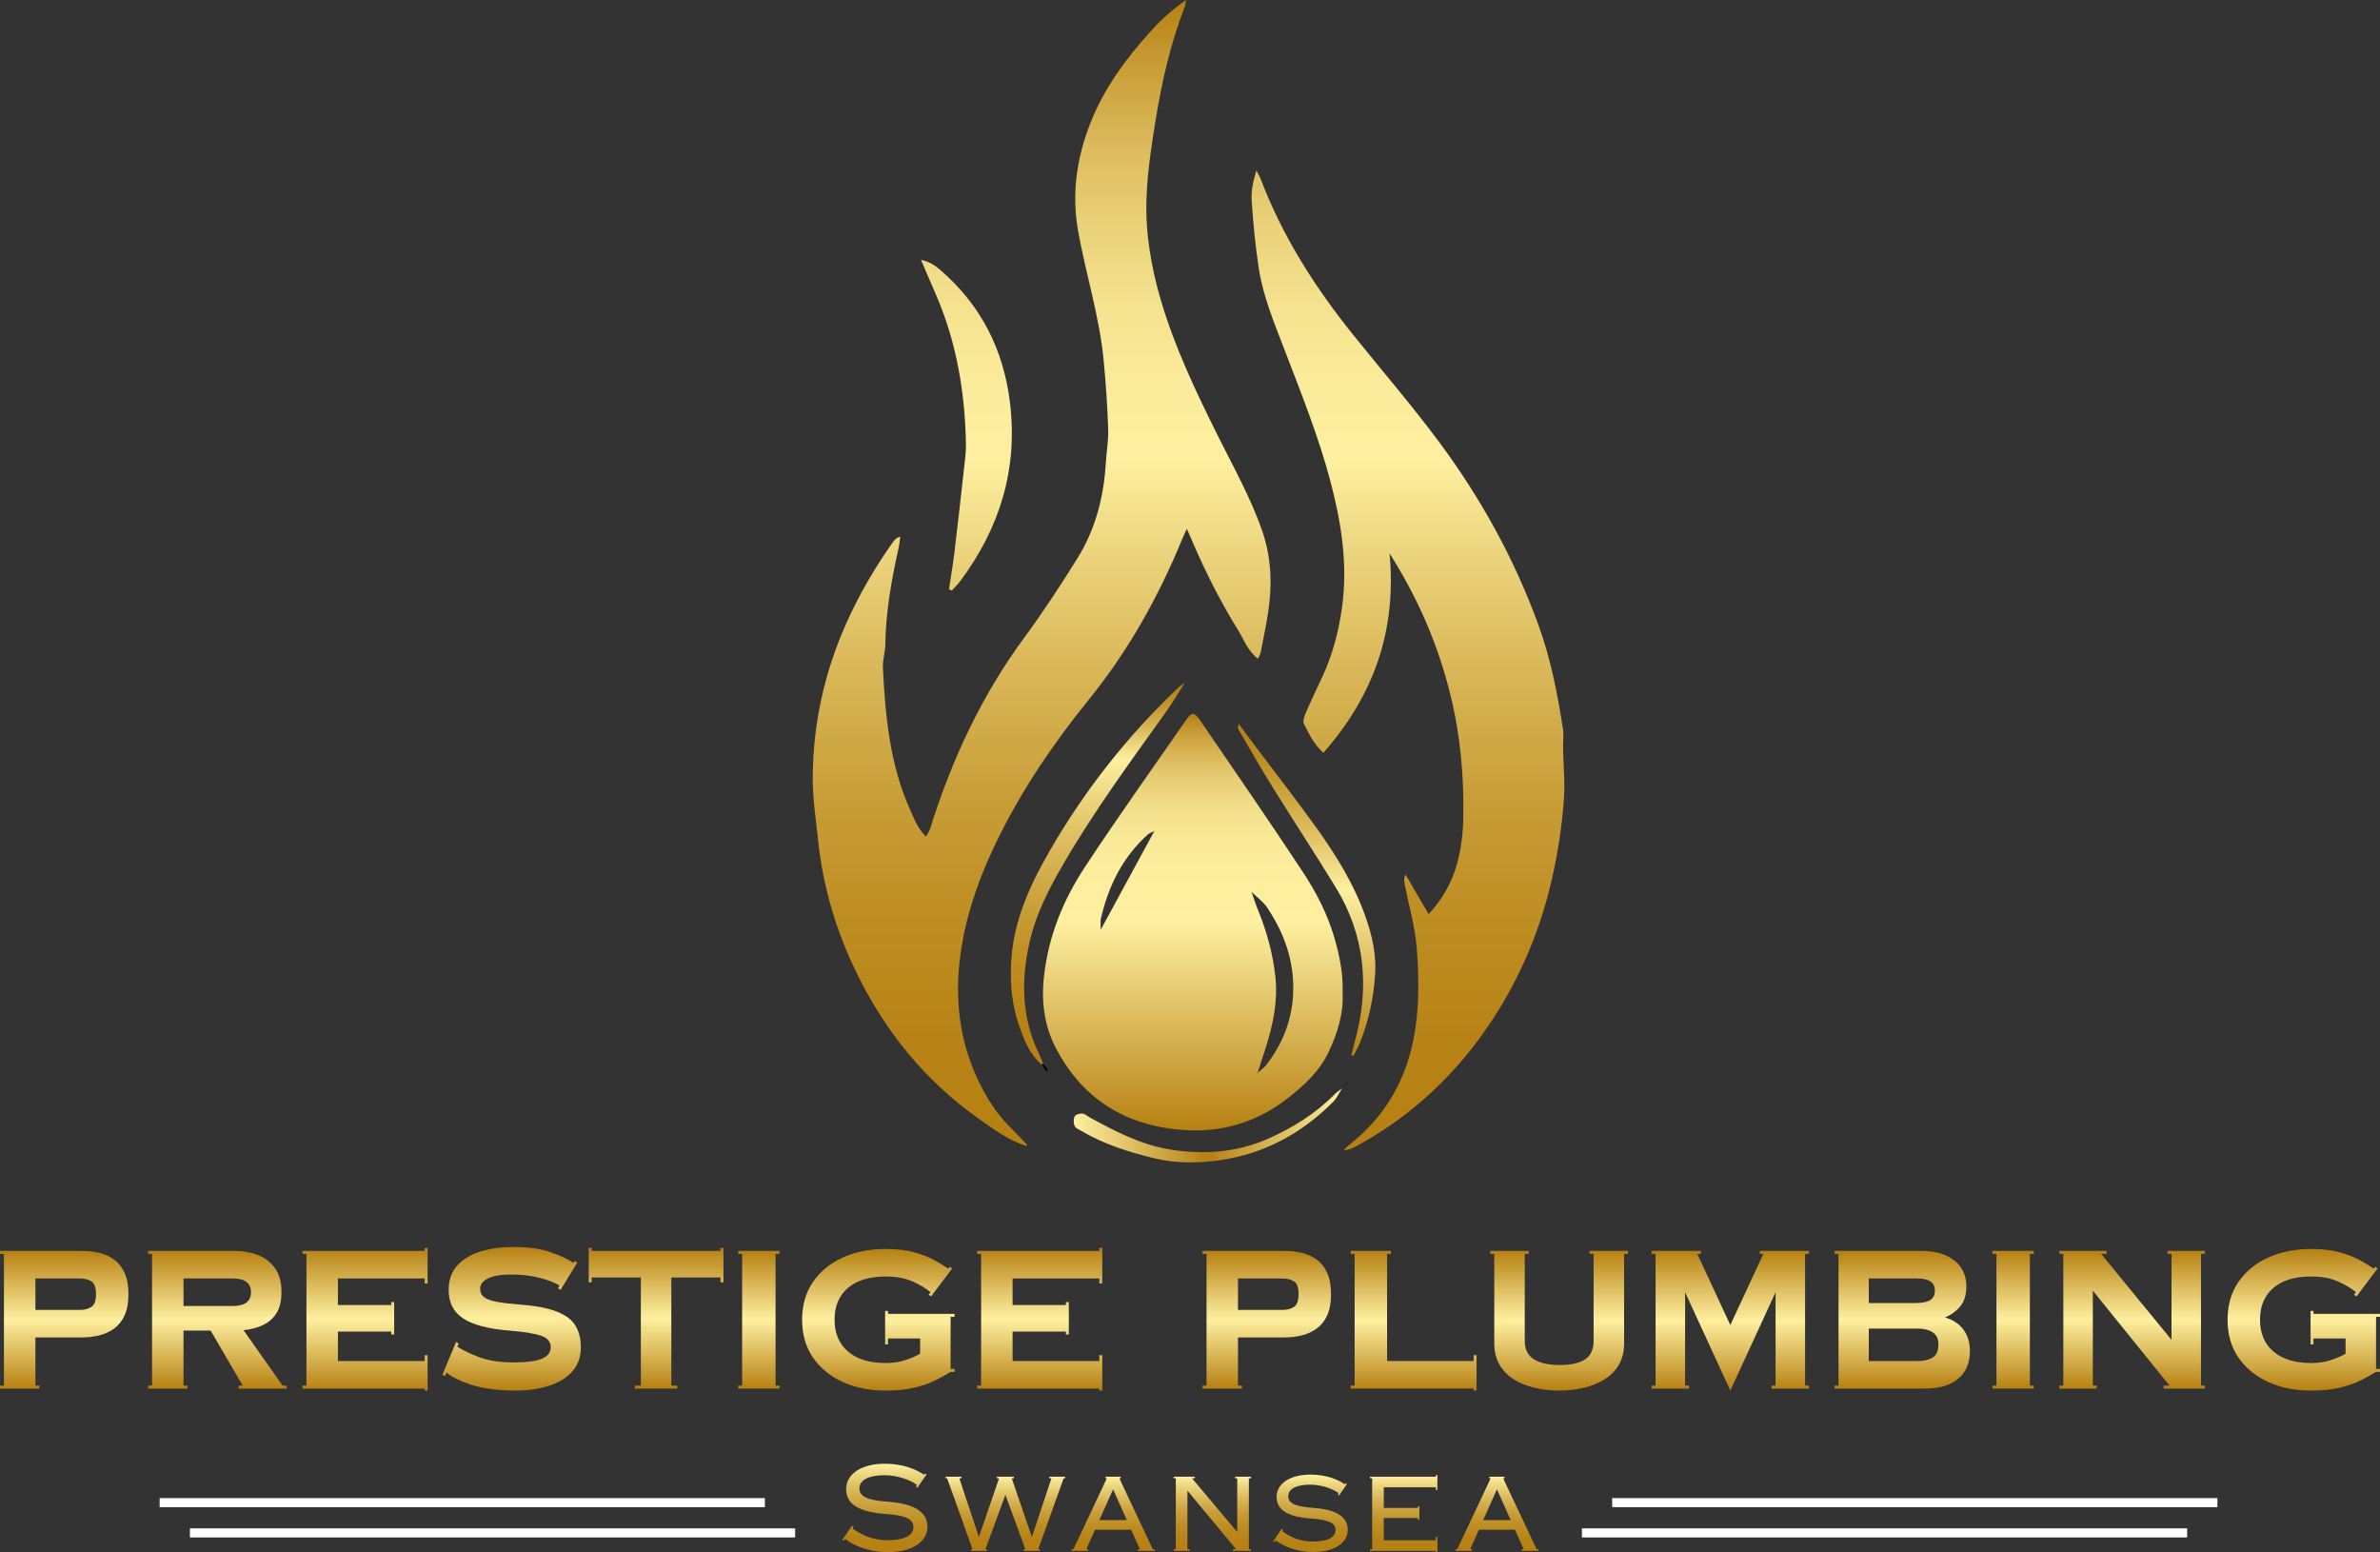 <svg xmlns="http://www.w3.org/2000/svg" xmlns:xlink="http://www.w3.org/1999/xlink" id="uuid-bc8894c9-d626-4fb6-a788-2245a9ab5374" data-name="Layer 1" viewBox="0 0 374.497 244.188"><rect x="0" y="0" width="374.497" height="244.188" fill="#333333" stroke="none"/><defs><linearGradient id="uuid-293383c2-49c9-4d7c-ba3e-9d21ea06b704" x1="187.699" y1="177.845" x2="187.699" y2="112.318" gradientUnits="userSpaceOnUse"><stop offset="0" stop-color="#b68012"></stop><stop offset=".5" stop-color="#fef0a0"></stop><stop offset=".637" stop-color="#fcee9d"></stop><stop offset=".719" stop-color="#f8e795"></stop><stop offset=".787" stop-color="#f1dc86"></stop><stop offset=".847" stop-color="#e6cc72"></stop><stop offset=".901" stop-color="#d9b758"></stop><stop offset=".952" stop-color="#c99e38"></stop><stop offset=".999" stop-color="#b68012"></stop><stop offset="1" stop-color="#b68012"></stop></linearGradient><linearGradient id="uuid-8632e8ab-45c5-4007-b978-6336314afa62" x1="187.016" y1="180.935" x2="187.016" y2="0" gradientUnits="userSpaceOnUse"><stop offset="0" stop-color="#b68012"></stop><stop offset=".098" stop-color="#b88316"></stop><stop offset=".199" stop-color="#be8d22"></stop><stop offset=".302" stop-color="#c89d37"></stop><stop offset=".406" stop-color="#d7b454"></stop><stop offset=".51" stop-color="#ead179"></stop><stop offset=".6" stop-color="#fef0a0"></stop><stop offset=".665" stop-color="#fbec9b"></stop><stop offset=".733" stop-color="#f5e28f"></stop><stop offset=".801" stop-color="#ebd27a"></stop><stop offset=".871" stop-color="#dcbb5d"></stop><stop offset=".94" stop-color="#c99e38"></stop><stop offset="1" stop-color="#b68012"></stop></linearGradient><linearGradient id="uuid-0f90adb9-b432-44bc-bc46-8a093f667109" x1="172.745" y1="167.492" x2="172.745" y2="107.404" gradientUnits="userSpaceOnUse"><stop offset="0" stop-color="#b68012"></stop><stop offset=".13" stop-color="#b88316"></stop><stop offset=".265" stop-color="#be8d22"></stop><stop offset=".402" stop-color="#c89d37"></stop><stop offset=".541" stop-color="#d7b454"></stop><stop offset=".68" stop-color="#ead179"></stop><stop offset=".8" stop-color="#fef0a0"></stop><stop offset=".815" stop-color="#f6e491"></stop><stop offset=".878" stop-color="#dbb95a"></stop><stop offset=".931" stop-color="#c69a33"></stop><stop offset=".974" stop-color="#ba871a"></stop><stop offset="1" stop-color="#b68012"></stop></linearGradient><linearGradient id="uuid-1eee626c-5029-4693-acb6-69e2331aca8b" x1="205.606" y1="166.116" x2="205.606" y2="113.885" gradientUnits="userSpaceOnUse"><stop offset="0" stop-color="#b68012"></stop><stop offset=".5" stop-color="#fef0a0"></stop><stop offset=".538" stop-color="#f6e491"></stop><stop offset=".694" stop-color="#dbb95a"></stop><stop offset=".828" stop-color="#c69a33"></stop><stop offset=".935" stop-color="#ba871a"></stop><stop offset="1" stop-color="#b68012"></stop></linearGradient><linearGradient id="uuid-9e9e7b4e-e608-4154-8fd0-dcdfac5fd509" x1="168.946" y1="177.045" x2="211.189" y2="177.045" gradientUnits="userSpaceOnUse"><stop offset="0" stop-color="#fef0a0"></stop><stop offset=".5" stop-color="#b68012"></stop><stop offset="1" stop-color="#fef0a0"></stop></linearGradient><linearGradient id="uuid-095af82b-0d96-437d-8415-0a58929a9d46" x1="10.105" y1="218.465" x2="10.105" y2="196.8" gradientUnits="userSpaceOnUse"><stop offset="0" stop-color="#b68012"></stop><stop offset=".5" stop-color="#fef0a0"></stop><stop offset="1" stop-color="#b68012"></stop></linearGradient><linearGradient id="uuid-14f82ed9-12ac-4fdb-9d39-87967d639d4f" x1="34.215" x2="34.215" xlink:href="#uuid-095af82b-0d96-437d-8415-0a58929a9d46"></linearGradient><linearGradient id="uuid-1fb61fef-bbbe-4444-aa0d-887d2c3b508e" x1="57.443" y1="218.775" x2="57.443" y2="196.336" xlink:href="#uuid-095af82b-0d96-437d-8415-0a58929a9d46"></linearGradient><linearGradient id="uuid-864aaf9e-ed77-416d-a825-6a51fc2b1909" x1="80.501" y1="218.776" x2="80.501" y2="196.181" xlink:href="#uuid-095af82b-0d96-437d-8415-0a58929a9d46"></linearGradient><linearGradient id="uuid-4643acb9-665a-4ec5-9952-79c0f290f03c" x1="103.234" x2="103.234" y2="196.336" xlink:href="#uuid-095af82b-0d96-437d-8415-0a58929a9d46"></linearGradient><linearGradient id="uuid-360b4ff8-94d7-4d67-a9d0-a46aa45aa4db" x1="119.405" x2="119.405" xlink:href="#uuid-095af82b-0d96-437d-8415-0a58929a9d46"></linearGradient><linearGradient id="uuid-093b266d-3b48-4c41-835d-2100aaf24c21" x1="138.207" y1="218.775" x2="138.207" y2="196.49" xlink:href="#uuid-095af82b-0d96-437d-8415-0a58929a9d46"></linearGradient><linearGradient id="uuid-1f57c31c-0d62-4c1d-84bd-cdfd2f799e49" x1="163.602" y1="218.775" x2="163.602" y2="196.336" xlink:href="#uuid-095af82b-0d96-437d-8415-0a58929a9d46"></linearGradient><linearGradient id="uuid-7fee259f-c3b9-49b1-9a1f-e1c664808148" x1="199.334" x2="199.334" xlink:href="#uuid-095af82b-0d96-437d-8415-0a58929a9d46"></linearGradient><linearGradient id="uuid-1921954a-88fd-4c82-8624-6ae3dc937525" x1="222.438" y1="218.775" x2="222.438" xlink:href="#uuid-095af82b-0d96-437d-8415-0a58929a9d46"></linearGradient><linearGradient id="uuid-747486c7-13bf-48e3-b246-fb267317c953" x1="245.342" y1="218.775" x2="245.342" xlink:href="#uuid-095af82b-0d96-437d-8415-0a58929a9d46"></linearGradient><linearGradient id="uuid-8fbc0e61-3132-4471-8f58-3090045b5a02" x1="272.268" y1="218.775" x2="272.268" xlink:href="#uuid-095af82b-0d96-437d-8415-0a58929a9d46"></linearGradient><linearGradient id="uuid-771f4e3f-409b-4842-8546-5db241f7b666" x1="299.319" x2="299.319" xlink:href="#uuid-095af82b-0d96-437d-8415-0a58929a9d46"></linearGradient><linearGradient id="uuid-49717b6b-2f1e-4beb-b690-9b8da7cafe09" x1="316.775" x2="316.775" xlink:href="#uuid-095af82b-0d96-437d-8415-0a58929a9d46"></linearGradient><linearGradient id="uuid-12734b0f-7b43-40fd-ad45-936fbdee882a" x1="335.499" x2="335.499" xlink:href="#uuid-095af82b-0d96-437d-8415-0a58929a9d46"></linearGradient><linearGradient id="uuid-b12e54fe-0777-46d6-bef8-69b9a939c24c" x1="362.504" y1="218.775" x2="362.504" y2="196.49" xlink:href="#uuid-095af82b-0d96-437d-8415-0a58929a9d46"></linearGradient><linearGradient id="uuid-d288ea33-9e6c-4b61-819d-6b700feae35d" x1="139.232" y1="244.188" x2="139.232" y2="230.285" gradientUnits="userSpaceOnUse"><stop offset="0" stop-color="#b68012"></stop><stop offset=".163" stop-color="#b88316"></stop><stop offset=".331" stop-color="#be8d22"></stop><stop offset=".503" stop-color="#c89d37"></stop><stop offset=".676" stop-color="#d7b454"></stop><stop offset=".849" stop-color="#ead179"></stop><stop offset="1" stop-color="#fef0a0"></stop></linearGradient><linearGradient id="uuid-eef53a9b-aab4-43f0-beb3-edd659d25f21" x1="158.199" y1="243.996" x2="158.199" y2="232.329" xlink:href="#uuid-d288ea33-9e6c-4b61-819d-6b700feae35d"></linearGradient><linearGradient id="uuid-3949b71e-612b-45c2-9a15-7fca75e64714" x1="175.148" y1="243.996" x2="175.148" y2="232.329" xlink:href="#uuid-d288ea33-9e6c-4b61-819d-6b700feae35d"></linearGradient><linearGradient id="uuid-ce6c9a83-bf46-4500-8ff2-32afd3dcb75a" x1="190.764" y1="243.996" x2="190.764" y2="232.329" xlink:href="#uuid-d288ea33-9e6c-4b61-819d-6b700feae35d"></linearGradient><linearGradient id="uuid-32a30495-c612-4b02-9637-820073aa3c95" x1="206.213" y1="244.164" x2="206.213" y2="231.996" xlink:href="#uuid-d288ea33-9e6c-4b61-819d-6b700feae35d"></linearGradient><linearGradient id="uuid-476562c1-62fd-4c33-85ca-b7eaf3c93ff9" x1="220.878" y1="244.163" x2="220.878" y2="232.079" xlink:href="#uuid-d288ea33-9e6c-4b61-819d-6b700feae35d"></linearGradient><linearGradient id="uuid-37e8c7a9-0c0a-4fec-a51e-d6b14458b7a5" x1="235.543" y1="243.996" x2="235.543" y2="232.329" xlink:href="#uuid-d288ea33-9e6c-4b61-819d-6b700feae35d"></linearGradient></defs><g><path d="M211.261,156.086c.176,3.36-.8,6.519-2.266,9.546-1.49,3.076-3.975,5.316-6.615,7.339-4.502,3.449-9.729,5.091-15.327,4.851-9.307-.398-16.556-4.541-20.925-12.962-1.81-3.489-2.305-7.248-1.852-11.286.711-6.33,3.028-11.992,6.448-17.182,5.139-7.801,10.566-15.413,15.888-23.092.911-1.315,1.315-1.315,2.242.043,5.403,7.918,10.857,15.804,16.129,23.809,2.085,3.165,3.856,6.545,4.942,10.243.831,2.83,1.436,5.669,1.336,8.693ZM181.67,130.755c-.35.168-.763.265-1.04.514-3.969,3.57-6.221,8.113-7.404,13.241-.107.465-.014.976-.014,1.738,2.925-5.378,5.681-10.445,8.437-15.512.032-.047.064-.094.095-.141-.025.053-.05.106-.074.159ZM196.89,140.278c-.049-.041-.099-.082-.148-.123.056.035.111.069.167.104.341.964.642,1.946,1.031,2.89,1.39,3.373,2.34,6.874,2.739,10.486.422,3.819-.35,7.53-1.503,11.164-.429,1.351-.874,2.697-1.312,4.045-.037.044-.073.088-.11.132.029-.051.058-.103.086-.154.471-.416,1.022-.77,1.401-1.258,2.597-3.349,4.089-7.137,4.246-11.387.183-4.929-1.389-9.366-4.104-13.403-.644-.958-1.653-1.67-2.494-2.496Z" style="fill: url(#uuid-293383c2-49c9-4d7c-ba3e-9d21ea06b704); stroke-width: 0px;"></path><path d="M161.614,180.323c-2.857-.867-5.204-2.619-7.599-4.31-8.418-5.943-14.703-13.709-19.2-22.889-3.223-6.579-5.315-13.563-6.082-20.889-.346-3.3-.866-6.61-.849-9.913.043-8.493,1.856-16.644,5.349-24.412,1.991-4.427,4.42-8.593,7.217-12.551.262-.371.556-.721,1.204-.953-.077.572-.114,1.154-.239,1.715-1.119,5.028-2.033,10.08-2.113,15.255-.02,1.258-.441,2.522-.376,3.767.397,7.607,1.095,15.17,4.281,22.242.642,1.426,1.167,2.937,2.501,4.224.272-.514.535-.869.66-1.268,3.357-10.746,8.036-20.821,14.741-29.936,3.001-4.079,5.794-8.325,8.461-12.632,2.802-4.524,4.106-9.572,4.426-14.879.109-1.817.44-3.636.376-5.444-.128-3.635-.37-7.271-.725-10.891-.673-6.872-2.804-13.466-4.009-20.24-1.029-5.787-.241-11.343,1.862-16.777,2.183-5.641,5.709-10.396,9.734-14.811,1.583-1.737,3.342-3.314,5.389-4.73-.066.357-.078.736-.207,1.069-2.213,5.712-3.572,11.655-4.555,17.673-.675,4.133-1.314,8.308-1.46,12.482-.189,5.397.718,10.719,2.239,15.927,2.166,7.416,5.481,14.336,8.899,21.227,2.498,5.035,5.289,9.939,7.116,15.288,1.442,4.223,1.538,8.541.851,12.899-.32,2.03-.736,4.046-1.13,6.064-.056.286-.235.548-.443,1.013-1.662-1.298-2.248-3.145-3.227-4.694-1.058-1.673-2.025-3.406-2.962-5.151-.901-1.676-1.745-3.384-2.555-5.106-.805-1.712-1.538-3.459-2.438-5.498-.354.783-.58,1.248-.777,1.726-3.737,9.063-8.461,17.52-14.669,25.175-5.496,6.777-10.398,13.986-14.276,21.851-2.608,5.289-4.646,10.756-5.65,16.583-1.357,7.871-.623,15.459,3.124,22.621,1.218,2.329,2.687,4.482,4.587,6.327.907.881,1.751,1.827,2.624,2.743,0,0-.1.103-.1.103ZM228.214,109.271c1.6,6.482,2.197,13.094,2.025,19.784-.062,2.403-.37,4.741-1.024,7.026-.831,2.9-2.301,5.461-4.416,7.743-1.262-2.167-2.443-4.197-3.624-6.226-.312.583-.245,1.012-.161,1.438.667,3.41,1.665,6.795,1.922,10.235.323,4.325.397,8.685-.303,13.039-1.175,7.314-4.535,13.266-10.358,17.836-.301.236-.56.525-.839.79.721-.002,1.236-.202,1.719-.461,9.062-4.872,16.303-11.738,21.871-20.336,4.341-6.704,7.376-13.994,9.159-21.799.97-4.247,1.622-8.509,1.912-12.876.211-3.182-.281-6.305-.104-9.455.022-.394.014-.798-.044-1.188-.849-5.644-1.957-11.236-3.917-16.61-3.775-10.35-9.071-19.912-15.628-28.728-4.347-5.845-9.124-11.369-13.681-17.058-5.929-7.403-10.963-15.34-14.347-24.252-.178-.468-.455-.899-.685-1.348-.495,1.622-.843,3.196-.738,4.74.242,3.545.573,7.096,1.11,10.607.686,4.489,2.458,8.679,4.07,12.889,2.607,6.809,5.335,13.573,7.202,20.635,1.706,6.453,2.759,12.952,1.856,19.69-.511,3.814-1.453,7.445-3.042,10.926-.888,1.946-1.832,3.869-2.682,5.831-.236.544-.507,1.34-.282,1.77.794,1.517,1.503,3.129,3.047,4.528,7.892-8.966,11.559-19.161,10.418-31.371,4.487,7.056,7.635,14.385,9.564,22.202ZM149.767,92.911c.464-.518.972-1.003,1.385-1.559,6.157-8.288,9.004-17.489,7.787-27.859-.985-8.397-4.529-15.417-10.923-20.975-.819-.712-1.691-1.334-3.099-1.635.896,2.081,1.67,3.873,2.439,5.667,3.199,7.461,4.496,15.304,4.637,23.367.023,1.337-.181,2.682-.329,4.017-.479,4.321-.96,8.641-1.482,12.956-.235,1.942-.568,3.871-.856,5.807.147.071.294.142.441.213Z" style="fill: url(#uuid-8632e8ab-45c5-4007-b978-6336314afa62); stroke-width: 0px;"></path><path d="M163.954,167.492c-2.003-1.63-2.839-3.979-3.637-6.274-1.091-3.138-1.379-6.375-1.214-9.749.316-6.481,2.915-12.132,6.035-17.545,5.477-9.502,12.208-18.074,20.169-25.65.339-.323.739-.581,1.11-.869,0,0,.013.013.013.013-1.019,1.585-1.972,3.217-3.07,4.746-5.594,7.79-11.256,15.536-16.081,23.841-2.233,3.843-4.269,7.803-5.267,12.177-1.373,6.016-1.28,11.937,1.482,17.622.241.496.423,1.021.632,1.533l-.173.157Z" style="fill: url(#uuid-0f90adb9-b432-44bc-bc46-8a093f667109); stroke-width: 0px;"></path><path d="M212.633,165.974c.172-.664.333-1.331.518-1.991,2.399-8.571,1.685-16.779-3.016-24.451-3.186-5.199-6.537-10.297-9.755-15.476-1.88-3.025-3.648-6.119-5.454-9.189-.144-.244-.186-.548-.006-.982.82,1.107,1.634,2.218,2.461,3.319,3.279,4.367,6.641,8.675,9.823,13.112,3.144,4.383,5.957,8.986,7.736,14.123.989,2.854,1.638,5.814,1.438,8.851-.245,3.725-1.004,7.365-2.419,10.84-.278.684-.661,1.325-.996,1.986-.11-.047-.219-.095-.329-.142Z" style="fill: url(#uuid-1eee626c-5029-4693-acb6-69e2331aca8b); stroke-width: 0px;"></path><path d="M211.174,171.211c-.456.714-.803,1.536-1.387,2.125-4.951,4.999-10.918,8.203-17.864,9.203-3.42.492-6.967.506-10.407-.339-3.934-.967-7.784-2.173-11.305-4.246-.405-.239-.953-.452-1.121-.82-.194-.427-.196-1.091.014-1.5.15-.291.806-.484,1.205-.44.434.049.828.428,1.245.654,4.05,2.194,8.131,4.328,12.762,5.032,5.189.789,10.269.436,15.13-1.693,3.956-1.733,7.573-3.99,10.621-7.096.328-.334.745-.58,1.12-.867l-.015-.014Z" style="fill: url(#uuid-9e9e7b4e-e608-4154-8fd0-dcdfac5fd509); stroke-width: 0px;"></path><path d="M164.127,167.335c.259.334.517.669.776,1.003-.103.065-.206.131-.309.196-.213-.348-.426-.695-.64-1.043,0,0,.173-.157.173-.157Z" style="fill: #000; stroke-width: 0px;"></path><path d="M186.417,107.404c.04-.064.08-.128.119-.193-.035.069-.071.137-.106.206l-.013-.013Z" style="fill: #000; stroke-width: 0px;"></path><path d="M212.148,170.274c.03-.055.061-.111.091-.166-.038.048-.076.096-.113.145,0,0,.022.022.022.022Z" style="fill: #000; stroke-width: 0px;"></path><path d="M211.67,170.749c.159-.158.319-.317.478-.475l-.022-.022c-.159.159-.317.318-.476.478l.02.02Z" style="fill: #000; stroke-width: 0px;"></path><path d="M211.189,171.226c.161-.159.321-.318.482-.477l-.02-.02c-.159.161-.318.321-.477.482l.015.014Z" style="fill: #000; stroke-width: 0px;"></path><path d="M161.714,180.22c.058.09.116.179.174.269-.091-.055-.183-.11-.274-.166l.1-.103Z" style="fill: #000; stroke-width: 0px;"></path><path d="M181.67,130.755c.025-.053.05-.106.074-.159-.032.047-.064.094-.095.141l.021.019Z" style="fill: #000; stroke-width: 0px;"></path><path d="M196.909,140.259c-.056-.035-.111-.069-.167-.104.049.041.099.082.148.123l.019-.019Z" style="fill: #000; stroke-width: 0px;"></path><path d="M197.841,168.822c-.029.051-.058.103-.086.154.037-.044.073-.088.11-.132l-.023-.023Z" style="fill: #000; stroke-width: 0px;"></path></g><g><path d="M0,218.465v-.464h.619v-20.737h-.619v-.464h12.845c.97,0,1.893.104,2.77.31.877.206,1.661.562,2.352,1.068.691.506,1.238,1.202,1.64,2.089.402.887.604,2.001.604,3.342s-.201,2.451-.604,3.327c-.402.877-.949,1.568-1.64,2.074-.691.506-1.475.867-2.352,1.083-.877.216-1.8.325-2.77.325h-7.274v7.583h.619v.464H0ZM12.535,201.133h-6.964v4.952h6.964c.763,0,1.382-.159,1.857-.48.474-.319.712-.985.712-1.996,0-1.031-.237-1.702-.712-2.012-.475-.31-1.094-.465-1.857-.465Z" style="fill: url(#uuid-095af82b-0d96-437d-8415-0a58929a9d46); stroke-width: 0px;"></path><path d="M23.305,218.465v-.464h.619v-20.737h-.619v-.464h13.618c1.3,0,2.507.212,3.621.634,1.114.423,2.016,1.109,2.708,2.059.691.949,1.037,2.218,1.037,3.807,0,1.382-.268,2.491-.805,3.327-.537.836-1.259,1.46-2.166,1.873-.908.413-1.909.671-3.002.774l6.159,8.728h.65v.464h-7.583v-.464h.65l-5.045-8.666h-4.271v8.666h.619v.464h-6.19ZM36.614,201.133h-7.738v4.333h7.738c1.919,0,2.879-.722,2.879-2.166s-.96-2.167-2.879-2.167Z" style="fill: url(#uuid-14f82ed9-12ac-4fdb-9d39-87967d639d4f); stroke-width: 0px;"></path><path d="M47.601,218.465v-.464h.619v-20.737h-.619v-.464h19.22v-.464h.464v5.571h-.464v-.774h-13.649v4.179h8.388v-.464h.464v5.107h-.464v-.464h-8.388v4.643h13.649v-.929h.464v5.571h-.464v-.31h-19.22Z" style="fill: url(#uuid-1fb61fef-bbbe-4444-aa0d-887d2c3b508e); stroke-width: 0px;"></path><path d="M71.773,211.13l.402.248-.217.495c1.011.64,2.223,1.212,3.637,1.718,1.413.506,3.183.758,5.308.758,1.939,0,3.384-.191,4.333-.573.949-.381,1.424-.995,1.424-1.841s-.516-1.444-1.548-1.795c-1.032-.351-2.703-.619-5.014-.804-3.302-.268-5.71-.908-7.227-1.919-1.517-1.011-2.275-2.496-2.275-4.457,0-1.588.459-2.883,1.377-3.884.918-1.001,2.151-1.733,3.699-2.198,1.548-.464,3.239-.696,5.076-.696,2.29,0,4.194.253,5.71.758,1.517.505,2.78,1.089,3.792,1.748l.186-.309.402.247-2.631,4.302-.402-.248.248-.433c-.743-.454-1.78-.856-3.11-1.207-1.331-.351-2.832-.526-4.503-.526-1.63,0-2.853.206-3.668.619-.815.413-1.222.95-1.222,1.61,0,.578.211,1.026.634,1.346.423.32,1.124.568,2.105.743.98.176,2.295.325,3.946.449,3.157.248,5.473.872,6.948,1.873,1.475,1.001,2.213,2.605,2.213,4.813,0,1.528-.454,2.801-1.362,3.823-.908,1.021-2.167,1.78-3.776,2.275s-3.446.732-5.509.712c-2.703-.042-4.921-.351-6.654-.929-1.733-.578-3.013-1.207-3.838-1.888l-.248.557-.402-.248,2.166-5.138Z" style="fill: url(#uuid-864aaf9e-ed77-416d-a825-6a51fc2b1909); stroke-width: 0px;"></path><path d="M99.907,218.465v-.464h.929v-17.023h-7.738v.774h-.464v-5.416h.464v.464h20.273v-.464h.464v5.416h-.464v-.774h-7.738v17.023h.928v.464h-6.654Z" style="fill: url(#uuid-4643acb9-665a-4ec5-9952-79c0f290f03c); stroke-width: 0px;"></path><path d="M116.156,218.465v-.464h.619v-20.737h-.619v-.464h6.5v.464h-.619v20.737h.619v.464h-6.5Z" style="fill: url(#uuid-360b4ff8-94d7-4d67-a9d0-a46aa45aa4db); stroke-width: 0px;"></path><path d="M131.321,207.633c0,2.126.701,3.792,2.105,4.998,1.403,1.207,3.384,1.811,5.942,1.811,1.093,0,2.084-.139,2.971-.418.887-.279,1.702-.624,2.445-1.037v-2.414h-5.045v.929h-.464v-5.261h.464v.464h10.461v.465h-.619v8.202h.619v.464h-.619c-.702.433-1.507.877-2.414,1.331-.908.454-1.991.836-3.25,1.145-1.259.31-2.775.465-4.55.465-2.518,0-4.766-.449-6.747-1.347s-3.544-2.177-4.689-3.838c-1.145-1.661-1.718-3.647-1.718-5.958s.573-4.297,1.718-5.958c1.145-1.661,2.708-2.94,4.689-3.838s4.23-1.347,6.747-1.347c1.712,0,3.188.17,4.426.511,1.238.34,2.295.748,3.172,1.222.877.475,1.625.929,2.244,1.362l.217-.279.402.248-3.312,4.395-.402-.247.309-.402c-.764-.639-1.723-1.212-2.878-1.718-1.156-.505-2.548-.758-4.178-.758-2.559,0-4.54.598-5.942,1.795-1.403,1.197-2.105,2.869-2.105,5.014Z" style="fill: url(#uuid-093b266d-3b48-4c41-835d-2100aaf24c21); stroke-width: 0px;"></path><path d="M153.76,218.465v-.464h.619v-20.737h-.619v-.464h19.22v-.464h.464v5.571h-.464v-.774h-13.649v4.179h8.388v-.464h.464v5.107h-.464v-.464h-8.388v4.643h13.649v-.929h.464v5.571h-.464v-.31h-19.22Z" style="fill: url(#uuid-1f57c31c-0d62-4c1d-84bd-cdfd2f799e49); stroke-width: 0px;"></path><path d="M189.229,218.465v-.464h.619v-20.737h-.619v-.464h12.845c.97,0,1.893.104,2.77.31.877.206,1.661.562,2.352,1.068.691.506,1.238,1.202,1.641,2.089s.604,2.001.604,3.342-.201,2.451-.604,3.327c-.402.877-.95,1.568-1.641,2.074-.691.506-1.475.867-2.352,1.083-.877.216-1.8.325-2.77.325h-7.274v7.583h.619v.464h-6.19ZM201.764,201.133h-6.964v4.952h6.964c.763,0,1.382-.159,1.857-.48.474-.319.711-.985.711-1.996,0-1.031-.237-1.702-.711-2.012-.475-.31-1.094-.465-1.857-.465Z" style="fill: url(#uuid-7fee259f-c3b9-49b1-9a1f-e1c664808148); stroke-width: 0px;"></path><path d="M212.534,218.465v-.464h.619v-20.737h-.619v-.464h6.345v.464h-.619v16.868h13.618v-.929h.464v5.571h-.464v-.31h-19.344Z" style="fill: url(#uuid-1921954a-88fd-4c82-8624-6ae3dc937525); stroke-width: 0px;"></path><path d="M234.509,197.264v-.464h6.035v.464h-.619v13.711c0,1.321.479,2.28,1.439,2.879.959.598,2.285.897,3.977.897,1.857,0,3.223-.299,4.101-.897.877-.598,1.315-1.558,1.315-2.879v-13.711h-.619v-.464h6.035v.464h-.619v14.083c0,1.3-.274,2.419-.82,3.358-.547.939-1.3,1.707-2.259,2.306s-2.048,1.042-3.265,1.331c-1.218.289-2.507.433-3.869.433s-2.652-.145-3.869-.433c-1.218-.289-2.306-.732-3.265-1.331-.96-.598-1.713-1.367-2.259-2.306-.547-.939-.82-2.058-.82-3.358v-14.083h-.619Z" style="fill: url(#uuid-747486c7-13bf-48e3-b246-fb267317c953); stroke-width: 0px;"></path><path d="M259.888,218.465v-.464h.619v-20.737h-.619v-.464h7.738v.464h-.557l5.2,11.204,5.2-11.204h-.557v-.464h7.738v.464h-.619v20.737h.619v.464h-5.88v-.464h.619v-14.701l-7.119,15.475-7.118-15.475v14.701h.619v.464h-5.881Z" style="fill: url(#uuid-8fbc0e61-3132-4471-8f58-3090045b5a02); stroke-width: 0px;"></path><path d="M288.672,218.465v-.464h.619v-20.737h-.619v-.464h13.618c2.249,0,3.997.506,5.246,1.516,1.248,1.011,1.873,2.363,1.873,4.055,0,1.342-.325,2.398-.975,3.172s-1.45,1.347-2.398,1.718c1.258.372,2.228,1.011,2.909,1.919.681.908,1.022,2.043,1.022,3.405,0,1.837-.614,3.276-1.842,4.318-1.228,1.042-2.966,1.563-5.215,1.563h-14.237ZM301.671,201.133h-7.614v3.869h7.304c1.093,0,1.883-.154,2.368-.464.485-.31.727-.815.727-1.516,0-1.259-.929-1.888-2.785-1.888ZM294.057,214.133h7.768c.929,0,1.692-.186,2.291-.557.598-.372.897-1.063.897-2.074,0-.867-.299-1.496-.897-1.888-.599-.392-1.362-.588-2.291-.588h-7.768v5.107Z" style="fill: url(#uuid-771f4e3f-409b-4842-8546-5db241f7b666); stroke-width: 0px;"></path><path d="M313.525,218.465v-.464h.619v-20.737h-.619v-.464h6.5v.464h-.619v20.737h.619v.464h-6.5Z" style="fill: url(#uuid-49717b6b-2f1e-4beb-b690-9b8da7cafe09); stroke-width: 0px;"></path><path d="M324.048,218.465v-.464h.619v-20.737h-.619v-.464h7.428v.464h-.867l11.081,13.525v-13.525h-.619v-.464h5.881v.464h-.619v20.737h.619v.464h-6.5v-.464h.929l-12.071-14.949v14.949h.619v.464h-5.881Z" style="fill: url(#uuid-12734b0f-7b43-40fd-ad45-936fbdee882a); stroke-width: 0px;"></path><path d="M355.617,207.633c0,2.126.701,3.792,2.105,4.998,1.403,1.207,3.384,1.811,5.943,1.811,1.093,0,2.084-.139,2.971-.418.887-.279,1.702-.624,2.445-1.037v-2.414h-5.045v.929h-.465v-5.261h.465v.464h10.461v.465h-.619v8.202h.619v.464h-.619c-.702.433-1.507.877-2.414,1.331-.908.454-1.992.836-3.25,1.145-1.259.31-2.775.465-4.55.465-2.518,0-4.766-.449-6.747-1.347s-3.544-2.177-4.689-3.838-1.718-3.647-1.718-5.958.572-4.297,1.718-5.958c1.145-1.661,2.708-2.94,4.689-3.838s4.23-1.347,6.747-1.347c1.713,0,3.188.17,4.426.511,1.238.34,2.295.748,3.172,1.222.877.475,1.625.929,2.244,1.362l.217-.279.402.248-3.312,4.395-.402-.247.31-.402c-.764-.639-1.723-1.212-2.878-1.718-1.156-.505-2.549-.758-4.179-.758-2.559,0-4.539.598-5.943,1.795-1.403,1.197-2.105,2.869-2.105,5.014Z" style="fill: url(#uuid-b12e54fe-0777-46d6-bef8-69b9a939c24c); stroke-width: 0px;"></path></g><g><path d="M134.299,240.207l-.171.267c1.238.819,2.876,1.847,5.542,1.847,2.761,0,4.056-.819,4.056-2.057s-1.123-1.847-4.361-2.076c-4.075-.286-6.227-1.466-6.227-3.885,0-2.552,2.647-4.018,6.056-4.018,3.009,0,4.97.914,6.208,1.733l.133-.19.248.153-1.428,2.075-.248-.152.19-.266c-.933-.743-3.028-1.543-5.104-1.543-2.399,0-3.961.705-3.961,2.076,0,1.448,1.638,1.886,4.685,2.114,3.885.305,6.018,1.581,6.018,3.904,0,2.438-2.533,4.056-6.361,3.999-3.237-.038-5.503-1.219-6.589-2.076l-.209.305-.248-.153,1.524-2.209.247.152Z" style="fill: url(#uuid-d288ea33-9e6c-4b61-819d-6b700feae35d); stroke-width: 0px;"></path><path d="M157.199,232.579h-.333v-.25h2.667v.25h-.333l3.167,9.234,3.083-9.234h-.333v-.25h2.5v.25h-.25l-4,11.167h.25v.25h-2.5v-.25h.233l-3.15-8.55-3.15,8.55h.233v.25h-2.5v-.25h.25l-4-11.167h-.25v-.25h2.5v.25h-.333l3.083,9.234,3.167-9.234Z" style="fill: url(#uuid-eef53a9b-aab4-43f0-beb3-edd659d25f21); stroke-width: 0px;"></path><path d="M168.614,243.746h.283l5.267-11.167h-.217v-.25h2.4v.25h-.217l5.267,11.167h.283v.25h-2.617v-.25h.3l-1.383-3.083h-5.667l-1.383,3.083h.3v.25h-2.617v-.25ZM172.981,239.163h4.334l-2.167-4.85-2.167,4.85Z" style="fill: url(#uuid-3949b71e-612b-45c2-9a15-7fca75e64714); stroke-width: 0px;"></path><path d="M184.68,243.746h.333v-11.167h-.333v-.25h3.333v.25h-.45l7.117,8.45v-8.45h-.333v-.25h2.5v.25h-.333v11.167h.333v.25h-2.834v-.25h.5l-7.667-9.217v9.217h.333v.25h-2.5v-.25Z" style="fill: url(#uuid-ce6c9a83-bf46-4500-8ff2-32afd3dcb75a); stroke-width: 0px;"></path><path d="M201.895,240.679l-.15.233c1.083.717,2.517,1.617,4.85,1.617,2.417,0,3.55-.717,3.55-1.8s-.983-1.617-3.817-1.817c-3.567-.25-5.45-1.283-5.45-3.4,0-2.234,2.317-3.517,5.3-3.517,2.633,0,4.35.8,5.434,1.517l.117-.166.217.133-1.25,1.817-.217-.133.166-.233c-.817-.65-2.65-1.35-4.467-1.35-2.1,0-3.467.617-3.467,1.817,0,1.267,1.434,1.65,4.1,1.85,3.4.267,5.267,1.383,5.267,3.417,0,2.133-2.217,3.55-5.567,3.5-2.834-.033-4.817-1.067-5.767-1.817l-.183.267-.217-.133,1.333-1.933.217.133Z" style="fill: url(#uuid-32a30495-c612-4b02-9637-820073aa3c95); stroke-width: 0px;"></path><path d="M215.578,243.746h.333v-11.167h-.333v-.25h10.35v-.25h.25v2.333h-.25v-.417h-8.184v3.25h5.35v-.25h.25v2.083h-.25v-.25h-5.35v3.501h8.184v-.5h.25v2.333h-.25v-.166h-10.35v-.25Z" style="fill: url(#uuid-476562c1-62fd-4c33-85ca-b7eaf3c93ff9); stroke-width: 0px;"></path><path d="M229.01,243.746h.284l5.267-11.167h-.217v-.25h2.4v.25h-.217l5.267,11.167h.284v.25h-2.617v-.25h.3l-1.383-3.083h-5.667l-1.383,3.083h.3v.25h-2.617v-.25ZM233.377,239.163h4.334l-2.167-4.85-2.167,4.85Z" style="fill: url(#uuid-37e8c7a9-0c0a-4fec-a51e-d6b14458b7a5); stroke-width: 0px;"></path></g><g><rect x="253.679" y="235.691" width="95.232" height="1.428" style="fill: #fff; stroke-width: 0px;"></rect><rect x="248.917" y="240.453" width="95.232" height="1.428" style="fill: #fff; stroke-width: 0px;"></rect><rect x="29.883" y="240.453" width="95.232" height="1.428" style="fill: #fff; stroke-width: 0px;"></rect><rect x="25.121" y="235.691" width="95.232" height="1.428" style="fill: #fff; stroke-width: 0px;"></rect></g></svg>